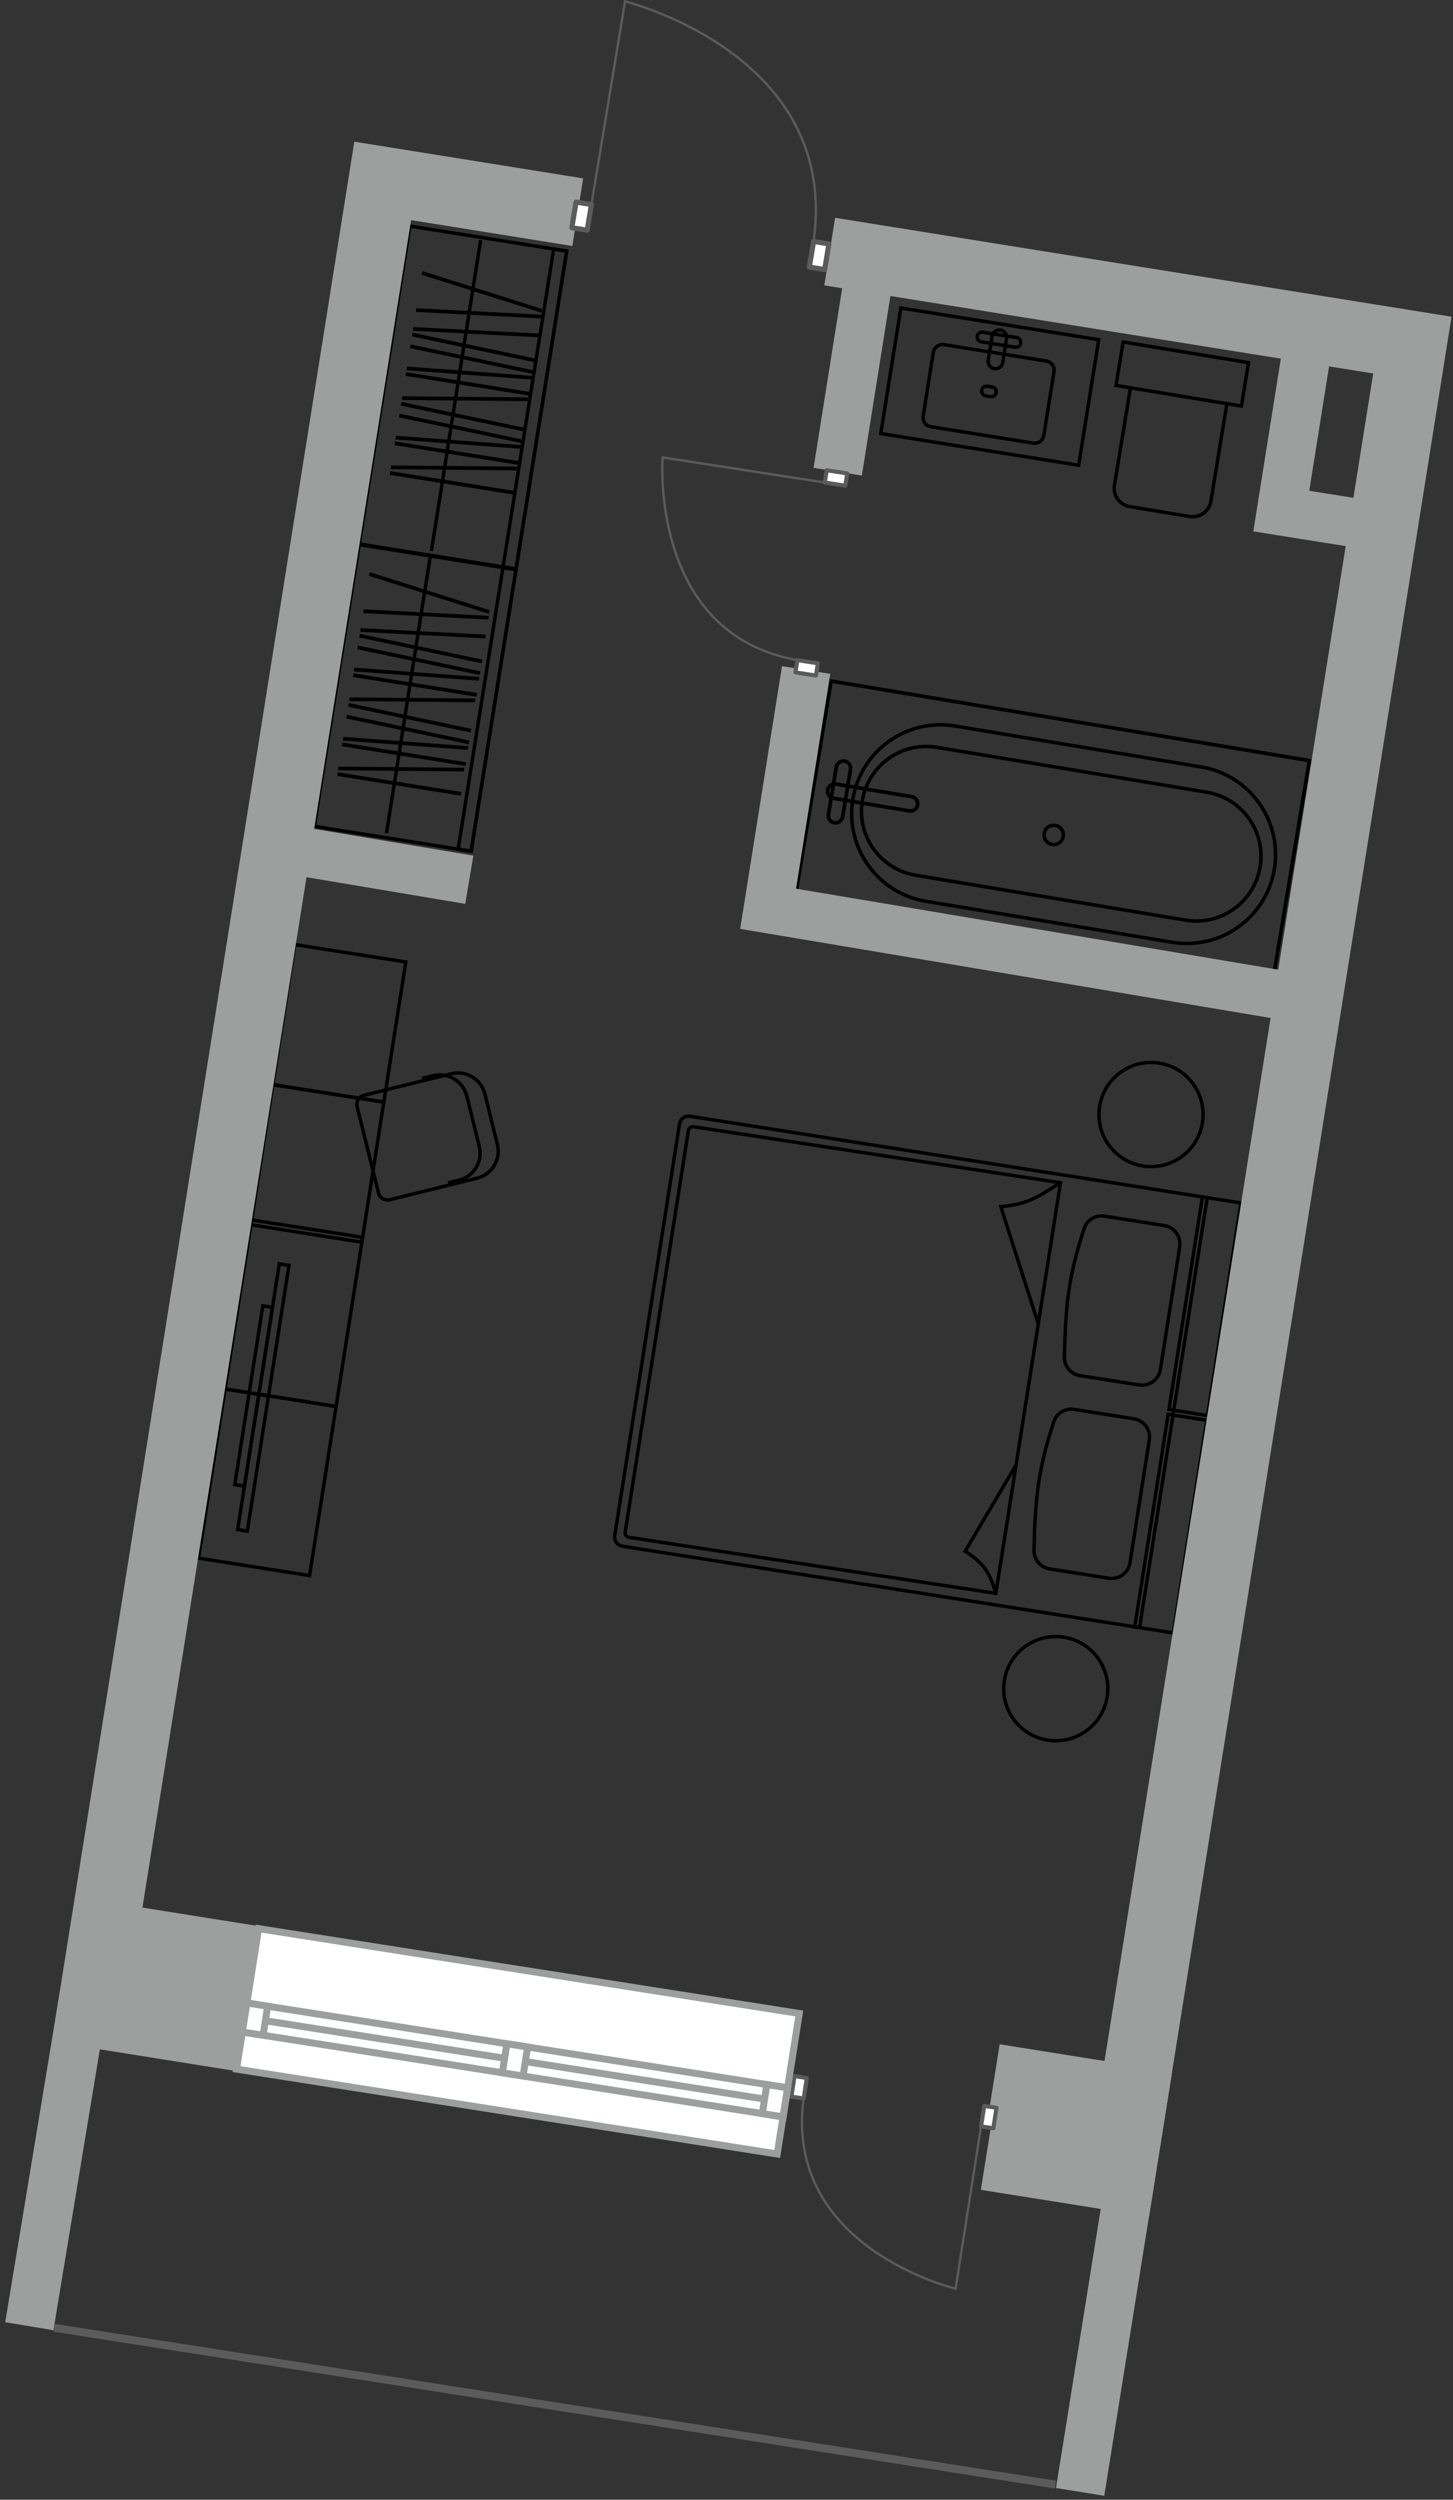 <?xml version="1.0" encoding="UTF-8"?>
<svg xmlns="http://www.w3.org/2000/svg" width="139" height="239" viewBox="0 0 139 239" fill="none">
  <rect x="0" y="0" width="139" height="239" fill="#333333" stroke="none"/>
  <g clip-path="url(#clip0_110_3720)">
    <path d="M54.212 24.007L54.238 23.845L54.4 23.87L54.374 24.032L54.212 24.007ZM39.208 21.615L39.046 21.589L39.072 21.427L39.234 21.453L39.208 21.615V21.615ZM34.356 52.072L34.33 52.234L34.168 52.208L34.194 52.046L34.356 52.072ZM49.36 54.464L49.522 54.489L49.496 54.651L49.334 54.626L49.36 54.464ZM54.186 24.169L39.182 21.777L39.234 21.453L54.238 23.845L54.186 24.169ZM39.37 21.641L34.518 52.098L34.194 52.046L39.046 21.589L39.37 21.641ZM34.382 51.91L49.386 54.301L49.334 54.626L34.33 52.234L34.382 51.91ZM49.198 54.438L54.05 23.981L54.374 24.032L49.522 54.489L49.198 54.438Z" fill="black"></path>
    <path d="M54.212 24.007L54.238 23.845L54.4 23.87L54.374 24.032L54.212 24.007ZM52.967 23.808L52.805 23.782L52.83 23.62L52.993 23.646L52.967 23.808L52.967 23.808ZM48.115 54.265L48.089 54.427L47.927 54.401L47.953 54.239L48.115 54.265ZM49.36 54.464L49.522 54.489L49.496 54.651L49.334 54.626L49.36 54.464ZM54.186 24.169L52.941 23.97L52.993 23.646L54.238 23.845L54.186 24.169ZM53.129 23.834L48.277 54.291L47.953 54.239L52.805 23.782L53.129 23.834ZM48.141 54.103L49.386 54.301L49.334 54.626L48.089 54.427L48.141 54.103ZM49.198 54.438L54.05 23.981L54.374 24.032L49.522 54.489L49.198 54.438Z" fill="black"></path>
    <path d="M40.413 25.918L51.874 29.55L51.786 29.894L40.326 26.262L40.413 25.918Z" fill="black"></path>
    <path d="M39.819 29.472L51.8 30.092L51.767 30.445L39.786 29.825L39.819 29.472Z" fill="black"></path>
    <path d="M39.533 31.27L51.514 31.89L51.481 32.244L39.5 31.623L39.533 31.27Z" fill="black"></path>
    <path d="M39.463 31.813L51.183 34.278L51.116 34.627L39.397 32.162L39.463 31.813Z" fill="black"></path>
    <path d="M39.284 32.935L51.004 35.4L50.937 35.749L39.218 33.284L39.284 32.935Z" fill="black"></path>
    <path d="M38.934 35.046L50.887 35.936L50.849 36.289L38.895 35.399L38.934 35.046Z" fill="black"></path>
    <path d="M50.678 37.471L38.857 35.587L38.801 35.938L50.622 37.822L50.678 37.471Z" fill="black"></path>
    <path d="M50.495 37.998L38.474 37.888L38.45 38.242L50.472 38.352L50.495 37.998Z" fill="black"></path>
    <path d="M38.409 38.431L50.129 40.895L50.062 41.244L38.343 38.78L38.409 38.431Z" fill="black"></path>
    <path d="M38.231 39.553L49.95 42.018L49.884 42.367L38.164 39.902L38.231 39.553Z" fill="black"></path>
    <path d="M37.879 41.664L49.832 42.554L49.794 42.907L37.841 42.017L37.879 41.664Z" fill="black"></path>
    <path d="M49.623 44.09L37.802 42.206L37.746 42.557L49.567 44.441L49.623 44.09Z" fill="black"></path>
    <path d="M49.442 44.615L37.42 44.505L37.397 44.859L49.418 44.969L49.442 44.615Z" fill="black"></path>
    <path d="M49.171 46.932L37.35 45.048L37.294 45.399L49.115 47.283L49.171 46.932Z" fill="black"></path>
    <path d="M45.819 22.929L41.107 52.653L41.432 52.705L46.144 22.981L45.819 22.929Z" fill="black"></path>
    <path d="M49.37 54.402L49.396 54.24L49.558 54.266L49.532 54.428L49.37 54.402ZM34.366 52.011L34.204 51.985L34.23 51.823L34.392 51.849L34.366 52.011V52.011ZM30.067 79.001L30.041 79.163L29.879 79.137L29.905 78.975L30.067 79.001ZM45.071 81.392L45.233 81.418L45.207 81.58L45.045 81.554L45.071 81.392H45.071ZM49.345 54.564L34.341 52.173L34.392 51.849L49.396 54.24L49.345 54.564ZM34.529 52.037L30.229 79.027L29.905 78.975L34.204 51.985L34.529 52.037ZM30.092 78.839L45.096 81.23L45.045 81.554L30.041 79.163L30.092 78.839ZM44.909 81.366L49.208 54.376L49.532 54.428L45.233 81.418L44.909 81.366Z" fill="black"></path>
    <path d="M49.37 54.402L49.396 54.24L49.558 54.266L49.533 54.428L49.37 54.402ZM48.125 54.203L47.963 54.178L47.989 54.016L48.151 54.041L48.125 54.203ZM43.825 81.194L43.8 81.356L43.638 81.33L43.663 81.168L43.825 81.194V81.194ZM45.071 81.392L45.233 81.418L45.207 81.58L45.045 81.554L45.071 81.392H45.071ZM49.345 54.564L48.099 54.366L48.151 54.041L49.396 54.24L49.345 54.564ZM48.288 54.23L43.988 81.219L43.663 81.168L47.963 54.178L48.288 54.23ZM43.852 81.031L45.097 81.23L45.045 81.554L43.8 81.356L43.852 81.031ZM44.909 81.366L49.208 54.376L49.533 54.428L45.233 81.418L44.909 81.366Z" fill="black"></path>
    <path d="M35.377 54.708L46.837 58.34L46.749 58.685L35.289 55.052L35.377 54.708Z" fill="black"></path>
    <path d="M34.783 58.262L46.764 58.882L46.731 59.236L34.75 58.615L34.783 58.262Z" fill="black"></path>
    <path d="M34.497 60.06L46.477 60.68L46.444 61.034L34.464 60.414L34.497 60.06Z" fill="black"></path>
    <path d="M34.427 60.603L46.146 63.068L46.08 63.416L34.36 60.952L34.427 60.603Z" fill="black"></path>
    <path d="M34.247 61.725L45.967 64.19L45.901 64.539L34.181 62.074L34.247 61.725Z" fill="black"></path>
    <path d="M33.897 63.836L45.851 64.726L45.813 65.079L33.859 64.189L33.897 63.836Z" fill="black"></path>
    <path d="M45.642 66.261L33.821 64.377L33.765 64.728L45.586 66.612L45.642 66.261Z" fill="black"></path>
    <path d="M45.458 66.788L33.437 66.678L33.413 67.032L45.435 67.142L45.458 66.788Z" fill="black"></path>
    <path d="M33.373 67.221L45.093 69.686L45.026 70.034L33.307 67.57L33.373 67.221Z" fill="black"></path>
    <path d="M33.194 68.343L44.913 70.808L44.846 71.157L33.127 68.692L33.194 68.343Z" fill="black"></path>
    <path d="M32.843 70.454L44.796 71.344L44.758 71.697L32.805 70.807L32.843 70.454Z" fill="black"></path>
    <path d="M44.587 72.88L32.766 70.996L32.71 71.347L44.531 73.231L44.587 72.88Z" fill="black"></path>
    <path d="M44.405 73.405L32.383 73.295L32.359 73.65L44.381 73.76L44.405 73.405Z" fill="black"></path>
    <path d="M44.135 75.722L32.314 73.838L32.258 74.189L44.079 76.073L44.135 75.722Z" fill="black"></path>
    <path d="M40.982 53.296L36.81 79.637L37.134 79.689L41.306 53.347L40.982 53.296Z" fill="black"></path>
    <path d="M105.355 105.814C105.769 103.186 108.234 101.391 110.862 101.804L110.913 101.481C113.719 101.922 115.636 104.555 115.193 107.361L114.87 107.31C115.284 104.683 113.489 102.218 110.862 101.804L110.913 101.481C108.107 101.04 105.474 102.957 105.032 105.763L105.355 105.814L105.355 105.814ZM115.193 107.361C114.752 110.167 112.119 112.084 109.313 111.642L109.364 111.319C111.991 111.732 114.457 109.938 114.87 107.31L115.193 107.361ZM109.313 111.642C106.507 111.201 104.59 108.569 105.032 105.763L105.355 105.814C104.942 108.441 106.736 110.906 109.364 111.319L109.313 111.642Z" fill="black"></path>
    <path d="M96.24 160.705C96.654 158.077 99.119 156.282 101.747 156.695L101.798 156.372C104.604 156.814 106.52 159.446 106.079 162.252L105.755 162.201C106.169 159.574 104.374 157.109 101.747 156.695L101.798 156.372C98.992 155.931 96.359 157.848 95.917 160.654L96.24 160.705L96.24 160.705ZM106.079 162.252C105.637 165.058 103.004 166.975 100.198 166.534L100.249 166.21C102.876 166.624 105.341 164.829 105.755 162.201L106.079 162.252V162.252ZM100.198 166.534C97.392 166.093 95.475 163.46 95.917 160.654L96.24 160.705C95.826 163.332 97.621 165.797 100.249 166.21L100.198 166.534H100.198Z" fill="black"></path>
    <path d="M109.017 155.615L108.992 155.777L109.153 155.802L109.179 155.64L109.017 155.615H109.017ZM115.489 114.508L115.651 114.533L115.677 114.372L115.515 114.346L115.489 114.508V114.508ZM109.043 155.453L59.574 147.673L59.523 147.996L108.992 155.777L109.043 155.453ZM58.971 146.845L65.167 107.491L64.844 107.441L58.648 146.794L58.971 146.845H58.971ZM65.995 106.889L115.464 114.67L115.515 114.346L66.046 106.565L65.995 106.889ZM115.328 114.482L108.856 155.59L109.179 155.64L115.651 114.533L115.328 114.482H115.328ZM65.167 107.491C65.229 107.096 65.6 106.827 65.995 106.889L66.046 106.565C65.472 106.475 64.934 106.867 64.844 107.441L65.167 107.491V107.491ZM59.574 147.673C59.179 147.61 58.909 147.24 58.971 146.845L58.648 146.794C58.558 147.367 58.949 147.906 59.523 147.996L59.574 147.673V147.673Z" fill="black"></path>
    <path d="M109.003 132.254L103.342 131.364L103.291 131.687L108.952 132.577L109.003 132.254ZM101.986 129.744C102.105 124.555 102.418 121.968 103.873 117.504L103.562 117.402C102.094 121.906 101.779 124.526 101.659 129.737L101.986 129.744ZM105.634 116.436L111.352 117.335L111.402 117.012L105.685 116.113L105.634 116.436H105.634ZM112.693 119.178L110.846 130.912L111.169 130.963L113.017 119.229L112.693 119.178ZM111.352 117.335C112.231 117.474 112.832 118.298 112.693 119.178L113.017 119.229C113.183 118.171 112.461 117.179 111.402 117.012L111.352 117.335H111.352ZM103.873 117.504C104.114 116.764 104.863 116.315 105.634 116.436L105.685 116.113C104.759 115.967 103.854 116.507 103.562 117.402L103.873 117.504L103.873 117.504ZM103.342 131.364C102.549 131.239 101.967 130.546 101.986 129.744L101.659 129.737C101.637 130.704 102.337 131.537 103.291 131.687L103.342 131.364ZM108.952 132.577C110.01 132.743 111.002 132.021 111.169 130.963L110.846 130.912C110.707 131.791 109.882 132.392 109.003 132.254L108.952 132.577V132.577Z" fill="black"></path>
    <path d="M106.095 150.729L100.435 149.839L100.384 150.162L106.044 151.052L106.095 150.729ZM99.079 148.22C99.198 143.03 99.51 140.444 100.966 135.979L100.654 135.877C99.186 140.381 98.871 143.001 98.751 148.212L99.079 148.22ZM102.727 134.911L108.444 135.81L108.495 135.487L102.778 134.588L102.727 134.911ZM109.786 137.653L107.938 149.387L108.262 149.438L110.109 137.704L109.786 137.653ZM108.444 135.81C109.324 135.949 109.924 136.774 109.786 137.653L110.109 137.704C110.276 136.646 109.553 135.653 108.495 135.487L108.444 135.81ZM100.966 135.979C101.207 135.24 101.955 134.79 102.727 134.911L102.778 134.588C101.851 134.442 100.947 134.982 100.654 135.877L100.966 135.979L100.966 135.979ZM100.435 149.839C99.641 149.714 99.06 149.022 99.079 148.22L98.751 148.212C98.729 149.179 99.43 150.012 100.384 150.162L100.435 149.839ZM106.044 151.052C107.102 151.219 108.095 150.496 108.262 149.438L107.938 149.387C107.8 150.267 106.975 150.867 106.095 150.729L106.044 151.052L106.044 151.052Z" fill="black"></path>
    <path d="M95.269 152.34L95.244 152.502L95.406 152.527L95.431 152.366L95.269 152.34H95.269ZM101.45 113.08L101.612 113.106L101.638 112.945L101.476 112.919L101.45 113.08ZM95.742 115.363L95.73 115.2L95.523 115.215L95.586 115.413L95.742 115.363V115.363ZM92.33 148.319L92.189 148.236L92.108 148.372L92.243 148.457L92.33 148.319H92.33ZM95.295 152.179L60.205 146.825L60.154 147.149L95.244 152.502L95.295 152.179ZM59.972 146.505L66.015 108.122L65.691 108.071L59.648 146.454L59.972 146.505V146.505ZM66.335 107.889L101.425 113.242L101.476 112.919L66.386 107.566L66.335 107.889H66.335ZM97.041 140.035L95.108 152.315L95.431 152.366L97.364 140.086L97.041 140.035ZM101.289 113.055L99.165 126.545L99.488 126.596L101.612 113.106L101.289 113.055ZM99.165 126.545L97.041 140.035L97.364 140.086L99.488 126.596L99.165 126.545V126.545ZM99.482 126.521L95.898 115.314L95.586 115.413L99.171 126.621L99.482 126.521ZM95.754 115.526C98.388 115.334 99.505 114.485 101.537 113.22L101.364 112.942C99.324 114.213 98.272 115.013 95.73 115.2L95.754 115.526H95.754ZM95.426 152.294C95.123 151.27 94.812 150.515 94.352 149.878C93.891 149.24 93.287 148.73 92.418 148.18L92.243 148.457C93.093 148.994 93.659 149.478 94.086 150.07C94.515 150.663 94.814 151.377 95.112 152.387L95.426 152.294ZM92.471 148.402L97.344 140.143L97.062 139.977L92.189 148.236L92.471 148.402L92.471 148.402ZM66.015 108.122C66.038 107.969 66.182 107.864 66.335 107.889L66.386 107.566C66.054 107.513 65.743 107.74 65.691 108.071L66.015 108.122V108.122ZM60.205 146.825C60.052 146.801 59.947 146.658 59.972 146.505L59.648 146.454C59.596 146.785 59.822 147.096 60.154 147.149L60.205 146.825H60.205Z" fill="black"></path>
    <path d="M115.027 114.436L115.052 114.274L114.89 114.249L114.865 114.41L115.027 114.436V114.436ZM118.722 115.017L118.883 115.042L118.909 114.88L118.747 114.855L118.722 115.017L118.722 115.017ZM115.522 135.339L115.497 135.501L115.658 135.527L115.684 135.365L115.522 135.339H115.522ZM111.827 134.758L111.665 134.733L111.64 134.894L111.801 134.92L111.827 134.758V134.758ZM115.001 114.597L118.696 115.178L118.747 114.855L115.052 114.274L115.001 114.597ZM118.56 114.991L115.36 135.314L115.684 135.365L118.883 115.042L118.56 114.991H118.56ZM115.547 135.178L111.852 134.596L111.801 134.92L115.497 135.501L115.547 135.178ZM111.989 134.783L115.188 114.461L114.865 114.41L111.665 134.733L111.989 134.783Z" fill="black"></path>
    <path d="M111.754 135.22L111.78 135.058L111.618 135.033L111.593 135.194L111.754 135.22L111.754 135.22ZM115.449 135.801L115.611 135.826L115.636 135.665L115.475 135.639L115.449 135.801ZM112.25 156.123L112.224 156.285L112.386 156.31L112.411 156.149L112.249 156.123L112.25 156.123ZM108.554 155.542L108.393 155.517L108.367 155.678L108.529 155.704L108.554 155.542H108.554ZM111.729 135.381L115.424 135.962L115.475 135.639L111.78 135.058L111.729 135.381ZM115.288 135.775L112.088 156.098L112.411 156.149L115.611 135.826L115.288 135.775ZM112.275 155.962L108.58 155.381L108.529 155.704L112.224 156.285L112.275 155.962ZM108.716 155.568L111.916 135.245L111.593 135.194L108.393 155.517L108.716 155.568Z" fill="black"></path>
    <path d="M121.875 93.106L122.047 93.135L122.018 93.307L121.846 93.278L121.875 93.106ZM125.261 72.721L125.29 72.549L125.462 72.578L125.433 72.749L125.261 72.721ZM79.509 65.113L79.337 65.085L79.365 64.913L79.537 64.941L79.509 65.113ZM76.123 85.498L76.094 85.67L75.922 85.642L75.95 85.47L76.123 85.498H76.123ZM121.703 93.078L125.089 72.692L125.433 72.749L122.047 93.135L121.703 93.078ZM125.233 72.893L79.48 65.285L79.537 64.941L125.29 72.549L125.233 72.893ZM79.681 65.142L76.294 85.527L75.95 85.47L79.337 65.085L79.681 65.142H79.681ZM76.151 85.326L121.903 92.934L121.846 93.278L76.094 85.67L76.151 85.326Z" fill="black"></path>
    <path d="M114.892 73.495L91.336 69.578L91.391 69.248L114.947 73.165L114.892 73.495ZM88.606 86.01L112.162 89.927L112.107 90.256L88.552 86.339L88.606 86.01ZM81.756 76.427C81.002 80.965 84.069 85.255 88.606 86.01L88.552 86.339C83.832 85.554 80.642 81.092 81.426 76.372L81.756 76.427ZM91.336 69.578C86.799 68.823 82.509 71.89 81.756 76.427L81.426 76.372C82.21 71.653 86.671 68.463 91.391 69.248L91.336 69.578V69.578ZM121.743 83.077C122.496 78.539 119.429 74.249 114.892 73.495L114.947 73.165C119.666 73.95 122.856 78.412 122.072 83.131L121.743 83.076V83.077ZM122.072 83.131C121.288 87.851 116.827 91.04 112.107 90.256L112.162 89.927C116.7 90.681 120.989 87.614 121.743 83.077L122.072 83.131Z" fill="black"></path>
    <path d="M115.421 75.91L89.6 71.616L89.655 71.287L115.475 75.58L115.421 75.91ZM87.623 83.518L113.443 87.811L113.389 88.141L87.568 83.848L87.623 83.518ZM82.661 76.578C82.115 79.864 84.337 82.972 87.623 83.518L87.568 83.848C84.1 83.27 81.755 79.991 82.331 76.523L82.661 76.578ZM89.6 71.616C86.313 71.07 83.207 73.291 82.661 76.578L82.331 76.523C82.907 73.054 86.186 70.71 89.655 71.287L89.6 71.616V71.616ZM120.383 82.85C120.929 79.564 118.707 76.456 115.421 75.91L115.475 75.58C118.944 76.157 121.288 79.436 120.712 82.905L120.383 82.85ZM120.712 82.905C120.136 86.373 116.857 88.718 113.389 88.141L113.443 87.811C116.73 88.358 119.837 86.137 120.383 82.85L120.712 82.905V82.905Z" fill="black"></path>
    <path d="M100.911 79.084L100.942 79.089L100.997 78.76L100.966 78.754L100.911 79.084ZM101.547 79.936L101.542 79.966L101.872 80.021L101.877 79.99L101.547 79.936ZM100.696 80.572L100.665 80.567L100.61 80.896L100.641 80.901L100.696 80.572ZM100.06 79.72L100.065 79.689L99.735 79.634L99.731 79.665L100.06 79.72ZM100.665 80.567C100.264 80.5 99.993 80.121 100.06 79.72L99.731 79.665C99.633 80.248 100.028 80.799 100.61 80.896L100.665 80.567ZM101.542 79.966C101.476 80.368 101.097 80.638 100.696 80.572L100.641 80.901C101.224 80.998 101.775 80.604 101.872 80.021L101.542 79.966L101.542 79.966ZM100.942 79.089C101.343 79.156 101.614 79.535 101.547 79.936L101.877 79.99C101.974 79.407 101.58 78.856 100.997 78.76L100.942 79.089V79.089ZM100.966 78.754C100.383 78.658 99.832 79.051 99.735 79.634L100.065 79.689C100.132 79.288 100.511 79.017 100.911 79.084L100.966 78.754L100.966 78.754Z" fill="black"></path>
    <path d="M79.423 77.901L80.176 73.371L79.832 73.314L79.079 77.844L79.423 77.901ZM81.191 73.54L80.438 78.07L80.782 78.127L81.535 73.597L81.191 73.54ZM80.767 72.948C81.048 72.995 81.237 73.26 81.191 73.54L81.535 73.597C81.613 73.127 81.295 72.682 80.825 72.604L80.767 72.948ZM80.176 73.371C80.222 73.091 80.487 72.901 80.767 72.948L80.825 72.604C80.354 72.526 79.91 72.844 79.832 73.314L80.176 73.371H80.176ZM79.847 78.493C79.566 78.447 79.377 78.181 79.423 77.901L79.079 77.844C79.001 78.314 79.319 78.759 79.789 78.837L79.847 78.493ZM79.789 78.837C80.26 78.915 80.704 78.597 80.782 78.127L80.438 78.07C80.391 78.35 80.126 78.54 79.846 78.493L79.789 78.837H79.789Z" fill="black"></path>
    <path d="M79.939 75.138L87.187 76.343L87.244 75.999L79.996 74.794L79.939 75.138ZM87.018 77.358L79.77 76.153L79.713 76.497L86.961 77.702L87.018 77.358V77.358ZM87.61 76.935C87.563 77.216 87.298 77.405 87.018 77.358L86.961 77.702C87.431 77.781 87.876 77.462 87.954 76.992L87.61 76.935H87.61ZM87.187 76.343C87.467 76.39 87.657 76.655 87.61 76.935L87.954 76.992C88.032 76.522 87.714 76.078 87.244 75.999L87.187 76.343V76.343ZM79.347 75.561C79.394 75.281 79.659 75.091 79.939 75.138L79.996 74.794C79.526 74.716 79.081 75.034 79.003 75.504L79.347 75.561H79.347ZM79.003 75.504C78.925 75.974 79.243 76.419 79.713 76.497L79.77 76.153C79.49 76.106 79.3 75.841 79.347 75.561L79.003 75.504Z" fill="black"></path>
    <path d="M86.177 29.448L86.015 29.422L86.041 29.26L86.203 29.286L86.177 29.448H86.177ZM84.258 41.453L84.233 41.615L84.07 41.589L84.096 41.427L84.258 41.453ZM103.188 44.482L103.35 44.508L103.324 44.67L103.162 44.644L103.188 44.482H103.188ZM105.107 32.477L105.132 32.315L105.295 32.341L105.269 32.504L105.107 32.477ZM86.34 29.475L84.42 41.479L84.096 41.427L86.015 29.422L86.34 29.475ZM84.284 41.291L103.214 44.32L103.162 44.644L84.232 41.615L84.284 41.291ZM103.026 44.456L104.945 32.451L105.269 32.504L103.35 44.508L103.026 44.456ZM105.081 32.639L86.151 29.611L86.203 29.286L105.132 32.315L105.081 32.639Z" fill="black"></path>
    <path d="M93.997 31.92L97.229 32.437L97.281 32.113L94.049 31.596L93.997 31.92ZM97.133 33.036L93.901 32.519L93.849 32.843L97.081 33.361L97.133 33.036ZM97.48 32.785C97.454 32.95 97.299 33.063 97.133 33.036L97.081 33.361C97.426 33.416 97.75 33.181 97.805 32.837L97.48 32.785ZM97.229 32.437C97.394 32.464 97.507 32.619 97.48 32.785L97.805 32.837C97.86 32.492 97.625 32.168 97.281 32.113L97.229 32.437ZM93.649 32.172C93.676 32.006 93.832 31.894 93.997 31.92L94.049 31.596C93.704 31.541 93.38 31.776 93.325 32.12L93.649 32.172H93.649ZM93.325 32.12C93.27 32.465 93.505 32.788 93.849 32.844L93.901 32.519C93.736 32.493 93.623 32.337 93.649 32.172L93.325 32.12Z" fill="black"></path>
    <path d="M100.068 34.679L90.279 33.113L90.33 32.789L100.119 34.355L100.068 34.679ZM89.45 33.713L88.475 39.809L88.151 39.757L89.125 33.661L89.45 33.713ZM89.076 40.638L98.865 42.204L98.813 42.528L89.024 40.962L89.076 40.638ZM99.693 41.604L100.668 35.508L100.992 35.56L100.018 41.656L99.693 41.604ZM98.865 42.204C99.259 42.267 99.63 41.999 99.693 41.604L100.018 41.656C99.926 42.23 99.386 42.62 98.813 42.528L98.865 42.204V42.204ZM88.475 39.809C88.412 40.203 88.681 40.575 89.076 40.638L89.024 40.962C88.45 40.87 88.059 40.331 88.151 39.757L88.475 39.809ZM90.279 33.113C89.884 33.05 89.513 33.319 89.45 33.713L89.125 33.661C89.217 33.088 89.757 32.697 90.33 32.789L90.279 33.113ZM100.119 34.355C100.693 34.447 101.084 34.987 100.992 35.56L100.668 35.508C100.731 35.114 100.462 34.742 100.068 34.679L100.119 34.355V34.355Z" fill="black"></path>
    <path d="M96.132 32.334L95.763 34.642L96.088 34.694L96.457 32.386L96.132 32.334H96.132ZM94.703 34.472L95.071 32.164L94.747 32.112L94.378 34.42L94.703 34.472H94.703ZM95.148 35.088C94.855 35.041 94.656 34.765 94.703 34.472L94.378 34.42C94.303 34.892 94.624 35.336 95.096 35.412L95.148 35.088ZM95.763 34.642C95.716 34.935 95.441 35.134 95.148 35.088L95.096 35.412C95.568 35.487 96.012 35.166 96.088 34.694L95.763 34.642L95.763 34.642ZM95.687 31.718C95.98 31.765 96.179 32.04 96.132 32.334L96.457 32.386C96.532 31.913 96.21 31.47 95.738 31.394L95.687 31.718ZM95.738 31.394C95.266 31.319 94.823 31.64 94.748 32.112L95.071 32.164C95.118 31.871 95.394 31.672 95.687 31.718L95.739 31.394H95.738Z" fill="black"></path>
    <path d="M94.426 37.091L94.888 37.164L94.939 36.84L94.478 36.766L94.426 37.091ZM94.792 37.763L94.33 37.69L94.278 38.014L94.74 38.088L94.792 37.763ZM94.33 37.69C94.165 37.663 94.052 37.508 94.078 37.342L93.754 37.29C93.699 37.635 93.934 37.959 94.278 38.014L94.33 37.69ZM95.139 37.512C95.112 37.677 94.957 37.79 94.792 37.763L94.74 38.088C95.084 38.143 95.408 37.908 95.463 37.564L95.139 37.512H95.139ZM94.888 37.164C95.053 37.191 95.165 37.346 95.139 37.512L95.463 37.564C95.518 37.219 95.284 36.895 94.939 36.84L94.888 37.164ZM94.478 36.766C94.133 36.711 93.809 36.946 93.754 37.29L94.078 37.342C94.105 37.177 94.26 37.064 94.426 37.091L94.478 36.766H94.478Z" fill="black"></path>
    <path d="M106.45 46.371L108.01 36.889L108.334 36.942L106.774 46.424L106.45 46.371H106.45ZM117.561 38.462L116.001 47.944L115.677 47.891L117.238 38.409L117.561 38.462ZM113.772 49.543L108.049 48.6L108.102 48.276L113.825 49.219L113.772 49.543ZM116.001 47.944C115.827 49.001 114.829 49.717 113.772 49.543L113.825 49.219C114.703 49.364 115.532 48.769 115.677 47.891L116.001 47.944H116.001ZM106.774 46.424C106.629 47.302 107.224 48.132 108.102 48.276L108.049 48.6C106.992 48.426 106.276 47.428 106.45 46.371L106.774 46.424L106.774 46.424Z" fill="black"></path>
    <path d="M118.757 38.825L118.919 38.852L118.892 39.014L118.73 38.987L118.757 38.825ZM119.44 34.673L119.467 34.511L119.629 34.538L119.602 34.7L119.44 34.673ZM107.445 32.697L107.283 32.67L107.31 32.508L107.472 32.535L107.445 32.697ZM106.762 36.849L106.735 37.011L106.573 36.985L106.6 36.823L106.762 36.849ZM118.595 38.799L119.278 34.646L119.602 34.7L118.919 38.852L118.595 38.799ZM119.414 34.835L107.419 32.859L107.472 32.535L119.467 34.511L119.414 34.835ZM107.607 32.724L106.924 36.876L106.6 36.823L107.283 32.67L107.607 32.724ZM106.789 36.687L118.784 38.663L118.73 38.987L106.735 37.011L106.789 36.687Z" fill="black"></path>
    <path d="M34.321 105.759L36.367 114.02L36.048 114.098L34.002 105.837L34.321 105.759ZM37.244 114.549L45.598 112.487L45.677 112.806L37.323 114.868L37.244 114.549ZM47.423 109.462L46.231 104.648L46.55 104.57L47.742 109.384L47.423 109.462ZM43.203 102.821L34.849 104.883L34.77 104.564L43.124 102.502L43.203 102.821ZM46.231 104.648C45.899 103.309 44.544 102.49 43.203 102.821L43.124 102.502C44.641 102.128 46.174 103.054 46.55 104.57L46.231 104.648V104.648ZM45.598 112.487C46.938 112.157 47.755 110.802 47.423 109.462L47.742 109.384C48.118 110.9 47.193 112.432 45.677 112.806L45.598 112.487V112.487ZM36.367 114.02C36.463 114.408 36.855 114.645 37.244 114.549L37.323 114.868C36.758 115.007 36.188 114.662 36.048 114.098L36.367 114.02ZM34.002 105.837C33.862 105.273 34.206 104.703 34.77 104.564L34.849 104.883C34.461 104.978 34.224 105.371 34.321 105.759L34.002 105.837L34.002 105.837Z" fill="black"></path>
    <path d="M41.472 103.009L40.427 103.267L40.348 102.948L41.394 102.69L41.472 103.009ZM42.821 112.933L43.867 112.675L43.946 112.994L42.9 113.252L42.821 112.933V112.933ZM45.692 109.65L45.096 107.243L45.414 107.165L46.011 109.572L45.692 109.65H45.692ZM45.096 107.243L44.499 104.836L44.819 104.757L45.414 107.165L45.096 107.243H45.096ZM41.394 102.69C42.909 102.316 44.443 103.241 44.819 104.757L44.499 104.836C44.168 103.496 42.812 102.678 41.472 103.009L41.394 102.69L41.394 102.69ZM43.867 112.675C45.207 112.344 46.024 110.99 45.692 109.65L46.011 109.572C46.386 111.088 45.462 112.62 43.946 112.994L43.867 112.675L43.867 112.675Z" fill="black"></path>
    <path d="M26.095 103.702L25.933 103.677L25.959 103.515L26.121 103.54L26.095 103.702ZM23.993 117.098L23.968 117.26L23.806 117.235L23.831 117.073L23.993 117.098ZM34.617 118.767L34.779 118.792L34.754 118.954L34.592 118.929L34.617 118.767ZM36.719 105.371L36.745 105.209L36.907 105.234L36.881 105.396L36.719 105.371ZM26.257 103.728L24.156 117.123L23.831 117.073L25.933 103.677L26.257 103.728ZM24.019 116.936L34.642 118.604L34.592 118.929L23.968 117.26L24.019 116.936V116.936ZM34.455 118.741L36.557 105.346L36.881 105.396L34.779 118.792L34.455 118.741ZM36.694 105.533L26.07 103.865L26.121 103.54L36.745 105.209L36.694 105.533V105.533Z" fill="black"></path>
    <path d="M28.198 90.307L28.036 90.281L28.061 90.119L28.223 90.145L28.198 90.307ZM26.096 103.703L26.07 103.865L25.908 103.839L25.933 103.677L26.096 103.703ZM36.719 105.371L36.882 105.397L36.856 105.559L36.694 105.533L36.719 105.371ZM38.821 91.976L38.847 91.813L39.009 91.839L38.984 92.001L38.821 91.976ZM28.36 90.332L26.258 103.728L25.933 103.677L28.036 90.281L28.36 90.332ZM26.121 103.54L36.745 105.209L36.694 105.533L26.07 103.865L26.121 103.54V103.54ZM36.557 105.346L38.659 91.95L38.984 92.001L36.882 105.397L36.557 105.346ZM38.796 92.138L28.172 90.469L28.223 90.145L38.847 91.813L38.796 92.138V92.138Z" fill="black"></path>
    <path d="M24.067 116.636L23.904 116.61L23.93 116.448L24.092 116.473L24.067 116.636ZM21.529 132.803L21.504 132.965L21.342 132.939L21.367 132.777L21.529 132.803ZM32.153 134.472L32.315 134.497L32.29 134.659L32.128 134.634L32.153 134.472ZM34.69 118.304L34.716 118.142L34.878 118.167L34.852 118.33L34.69 118.304ZM24.229 116.661L21.691 132.828L21.367 132.777L23.904 116.61L24.229 116.661ZM21.555 132.64L32.178 134.309L32.128 134.634L21.504 132.965L21.555 132.64V132.64ZM31.991 134.446L34.528 118.279L34.852 118.33L32.315 134.497L31.991 134.446ZM34.665 118.466L24.041 116.798L24.092 116.473L34.716 118.142L34.665 118.466V118.466Z" fill="black"></path>
    <path d="M21.528 132.803L21.366 132.778L21.392 132.615L21.554 132.641L21.528 132.803ZM18.991 148.97L18.966 149.132L18.804 149.107L18.829 148.945L18.991 148.97ZM29.615 150.639L29.777 150.665L29.752 150.827L29.59 150.801L29.615 150.639ZM32.152 134.472L32.178 134.31L32.34 134.335L32.314 134.497L32.152 134.472ZM21.691 132.829L19.154 148.996L18.829 148.945L21.366 132.778L21.691 132.829H21.691ZM19.017 148.808L29.641 150.477L29.59 150.801L18.966 149.132L19.017 148.808ZM29.453 150.614L31.99 134.447L32.314 134.497L29.777 150.665L29.453 150.614ZM32.127 134.634L21.503 132.965L21.554 132.641L32.178 134.31L32.127 134.634V134.634Z" fill="black"></path>
    <path d="M26.72 120.839L26.558 120.814L26.584 120.651L26.746 120.677L26.72 120.839ZM22.734 146.244L22.708 146.406L22.546 146.381L22.572 146.219L22.734 146.244ZM23.657 146.389L23.82 146.415L23.794 146.577L23.632 146.552L23.657 146.389ZM27.644 120.984L27.67 120.822L27.832 120.847L27.806 121.009L27.644 120.984ZM26.883 120.865L22.896 146.27L22.572 146.219L26.558 120.814L26.883 120.865ZM22.759 146.082L23.683 146.227L23.632 146.552L22.708 146.406L22.759 146.082ZM23.495 146.364L27.482 120.959L27.806 121.009L23.82 146.415L23.495 146.364V146.364ZM27.619 121.146L26.695 121.001L26.746 120.677L27.67 120.822L27.619 121.146Z" fill="black"></path>
    <path d="M25.144 124.852L24.982 124.827L25.007 124.665L25.169 124.69L25.144 124.852ZM22.462 141.943L22.437 142.105L22.274 142.079L22.3 141.917L22.462 141.943ZM23.386 142.088L23.548 142.113L23.523 142.276L23.361 142.25L23.386 142.088ZM26.068 124.997L26.093 124.835L26.255 124.86L26.23 125.022L26.068 124.997ZM25.306 124.878L22.624 141.968L22.3 141.917L24.982 124.827L25.306 124.878ZM22.488 141.781L23.411 141.926L23.361 142.25L22.436 142.105L22.488 141.781ZM23.224 142.062L25.906 124.972L26.23 125.022L23.548 142.113L23.224 142.062ZM26.043 125.159L25.119 125.014L25.169 124.69L26.093 124.835L26.043 125.159Z" fill="black"></path>
    <path d="M73.481 86.887L71.172 86.519L70.808 88.809L73.094 89.193L73.481 86.887H73.481ZM122.574 48.865L120.265 48.497L119.897 50.806L122.206 51.173L122.574 48.865ZM80.855 25.74L77.829 44.733L82.447 45.468L85.472 26.476L80.855 25.74V25.74ZM74.809 63.691L71.172 86.519L75.79 87.255L79.426 64.427L74.809 63.691V63.691ZM73.094 89.193L125.576 98.006L126.35 93.394L73.868 84.582L73.094 89.193ZM122.825 32.429L120.265 48.497L124.882 49.233L127.442 33.165L122.825 32.429ZM122.206 51.173L131.495 52.654L132.23 48.036L122.942 46.556L122.206 51.173ZM106.017 206.711L101.02 237.881L105.637 238.622L110.634 207.452L106.017 206.711ZM5.668 190.774L0.5 222.028L5.113 222.791L10.281 191.537L5.668 190.774ZM45.282 81.808L27.309 78.79L26.535 83.402L44.509 86.419L45.282 81.808V81.808Z" fill="#9D9E9E"></path>
    <path d="M8.633 195.791L74.109 206.227L76.316 192.374L10.84 181.939L8.633 195.791ZM93.833 209.37L109.921 211.934L112.128 198.082L95.631 195.453L94.428 203.004L94.837 203.069L93.833 209.37Z" fill="#9D9E9E"></path>
    <path d="M36.613 17.296L37.131 14.064L33.896 13.546L33.38 16.781L36.613 17.296ZM135.112 32.995L138.345 33.51L138.859 30.281L135.631 29.763L135.112 32.995V32.995ZM131.88 32.48L104.269 205.801L110.734 206.831L138.345 33.51L131.88 32.48ZM33.38 16.781L5.279 193.181L11.743 194.211L39.845 17.811L33.38 16.781H33.38ZM36.094 20.528L54.753 23.52L55.789 17.056L37.131 14.064L36.094 20.528ZM78.855 27.286L134.594 36.227L135.631 29.763L79.891 20.823L78.855 27.286Z" fill="#9D9E9E"></path>
    <path d="M56.576 19.561L55.109 19.319L54.704 21.768L56.17 22.011L56.576 19.561Z" fill="white" stroke="#5B5B5B" stroke-width="0.489" stroke-miterlimit="22.926" stroke-linecap="round" stroke-linejoin="round"></path>
    <path d="M79.297 23.325L77.83 23.081L77.424 25.531L78.891 25.774L79.297 23.325Z" fill="white" stroke="#5B5B5B" stroke-width="0.489" stroke-miterlimit="22.926" stroke-linecap="round" stroke-linejoin="round"></path>
    <path d="M56.563 19.649L59.795 0.138C59.795 0.138 80.458 5.191 77.817 23.169" stroke="#5B5B5B" stroke-width="0.224" stroke-miterlimit="22.926"></path>
    <path d="M78.909 46.134L79.09 44.962L81.047 45.265L80.866 46.437L78.909 46.134Z" fill="white" stroke="#5B5B5B" stroke-width="0.39" stroke-miterlimit="22.926" stroke-linecap="round" stroke-linejoin="round"></path>
    <path d="M76.1 64.287L76.281 63.115L78.239 63.418L78.057 64.59L76.1 64.287Z" fill="white" stroke="#5B5B5B" stroke-width="0.39" stroke-miterlimit="22.926" stroke-linecap="round" stroke-linejoin="round"></path>
    <path d="M78.978 46.146L63.389 43.734C63.389 43.734 62.07 60.65 76.35 63.127" stroke="#5B5B5B" stroke-width="0.224" stroke-miterlimit="22.926"></path>
    <path d="M93.853 203.301L95.024 203.484L95.331 201.528L94.16 201.344L93.853 203.301Z" fill="white" stroke="#5B5B5B" stroke-width="0.39" stroke-miterlimit="22.926" stroke-linecap="round" stroke-linejoin="round"></path>
    <path d="M75.705 200.455L76.877 200.638L77.184 198.682L76.012 198.498L75.705 200.455Z" fill="white" stroke="#5B5B5B" stroke-width="0.39" stroke-miterlimit="22.926" stroke-linecap="round" stroke-linejoin="round"></path>
    <path d="M93.862 203.231L91.417 218.816C91.417 218.816 74.902 214.926 76.886 200.569" stroke="#5B5B5B" stroke-width="0.224" stroke-miterlimit="22.926"></path>
    <path d="M5.17 222.559L100.969 237.551" stroke="#5B5B5B" stroke-width="0.756" stroke-miterlimit="22.926"></path>
    <path fill-rule="evenodd" clip-rule="evenodd" d="M76.459 192.509L24.736 184.396L22.629 197.828L74.352 205.941L76.459 192.509Z" fill="white" stroke="#9D9E9E" stroke-width="0.667" stroke-miterlimit="22.926"></path>
    <path fill-rule="evenodd" clip-rule="evenodd" d="M75.344 199.616L23.621 191.502L23.186 194.279L74.909 202.393L75.344 199.616Z" fill="white" stroke="#9D9E9E" stroke-width="0.667" stroke-miterlimit="22.926"></path>
    <path fill-rule="evenodd" clip-rule="evenodd" d="M50.475 195.715L48.491 195.404L48.056 198.18L50.039 198.491L50.475 195.715Z" fill="white" stroke="#9D9E9E" stroke-width="0.667" stroke-miterlimit="22.926"></path>
    <path fill-rule="evenodd" clip-rule="evenodd" d="M75.344 199.616L73.36 199.305L72.925 202.082L74.908 202.393L75.344 199.616Z" fill="white" stroke="#9D9E9E" stroke-width="0.667" stroke-miterlimit="22.926"></path>
    <path fill-rule="evenodd" clip-rule="evenodd" d="M25.604 191.814L23.621 191.502L23.186 194.279L25.169 194.591L25.604 191.814Z" fill="white" stroke="#9D9E9E" stroke-width="0.667" stroke-miterlimit="22.926"></path>
    <path d="M73.143 200.693L50.257 197.103" stroke="#9D9E9E" stroke-width="0.667" stroke-miterlimit="22.926"></path>
    <path d="M48.273 196.792L25.387 193.202" stroke="#9D9E9E" stroke-width="0.667" stroke-miterlimit="22.926"></path>
  </g>
  <defs>
    <clipPath id="clip0_110_3720">
      <rect width="138.359" height="238.622" fill="white" transform="translate(0.5)"></rect>
    </clipPath>
  </defs>
</svg>
